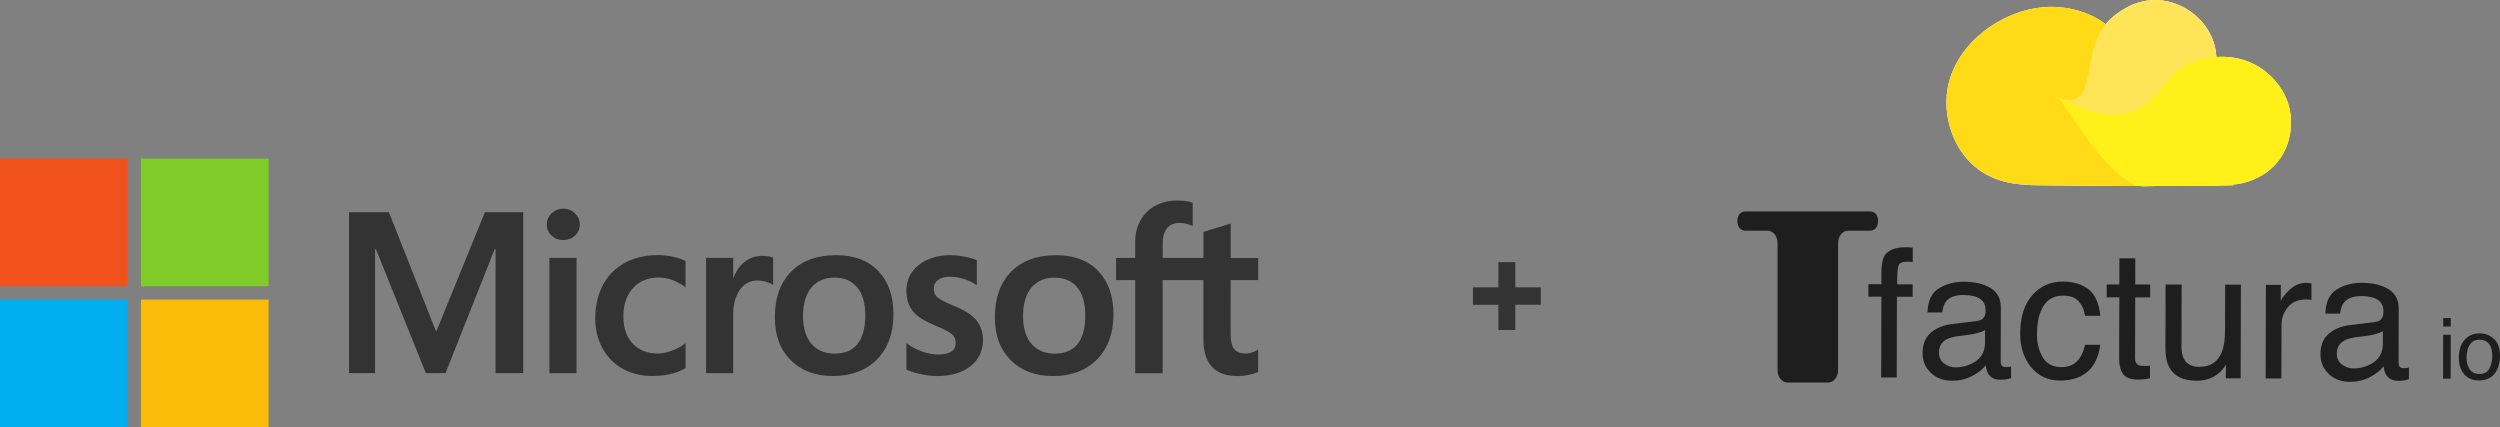 <svg xmlns="http://www.w3.org/2000/svg" xmlns:xlink="http://www.w3.org/1999/xlink" id="Layer_1" x="0px" y="0px" viewBox="0 0 691.62 118.19" style="enable-background:new 0 0 691.62 118.19;" xml:space="preserve"><rect x="0" y="0" width="691.62" height="118.19" fill="#808080" stroke="none"/><style type="text/css">	.st0{enable-background:new    ;}	.st1{fill:#333333;}	.st2{fill:#F1511B;}	.st3{fill:#80CC28;}	.st4{fill:#00ADEF;}	.st5{fill:#FBBC09;}	.st6{fill:#1E1E1E;}	.st7{fill:#FFFFFF;}	.st8{fill:#FFDB17;}	.st9{fill:#FFE458;}	.st10{fill:#FFF01A;}</style><g>	<g class="st0">		<path class="st1" d="M414.519,91.288v-6.975h-7.029V79.499h7.029v-6.975h4.686v6.975h7.048v4.814h-7.048v6.975    H414.519z"></path>	</g>	<g>		<path class="st1" d="M348.07,77.49v-6.12h-7.6v-9.52l-0.26,0.08l-7.14,2.18l-0.14,0.04v7.21h-11.27v-4.02    c0-1.87,0.42-3.3,1.24-4.26c0.82-0.94,1.99-1.42,3.48-1.42c1.07,0,2.18,0.25,3.3,0.75l0.28,0.13v-6.45l-0.13-0.05    c-1.04-0.38-2.46-0.56-4.22-0.56c-2.22,0-4.23,0.48-5.99,1.44c-1.76,0.96-3.14,2.32-4.11,4.06c-0.97,1.74-1.46,3.74-1.46,5.96    v4.42h-5.29v6.12h5.29v25.79h7.6V77.48h11.27v16.39c0,6.75,3.18,10.17,9.46,10.17c1.03,0,2.12-0.12,3.23-0.36    c1.13-0.24,1.9-0.49,2.35-0.75l0.1-0.06v-6.18l-0.31,0.2c-0.41,0.27-0.93,0.5-1.53,0.67s-1.11,0.26-1.5,0.26    c-1.47,0-2.56-0.4-3.23-1.18c-0.68-0.79-1.03-2.17-1.03-4.1V77.48h7.6L348.07,77.49z M291.8,97.83c-2.76,0-4.93-0.91-6.46-2.72    c-1.54-1.81-2.32-4.39-2.32-7.67s0.78-6.03,2.32-7.87c1.53-1.83,3.69-2.76,6.4-2.76s4.73,0.89,6.23,2.64    c1.51,1.76,2.28,4.39,2.28,7.81s-0.72,6.13-2.14,7.91C296.7,96.94,294.58,97.83,291.8,97.83 M292.14,70.6    c-5.26,0-9.44,1.54-12.42,4.58s-4.49,7.25-4.49,12.51s1.47,9.01,4.38,11.94s6.86,4.41,11.76,4.41s9.2-1.56,12.17-4.65    c2.98-3.08,4.49-7.25,4.49-12.39s-1.42-9.12-4.21-12.03c-2.8-2.91-6.73-4.38-11.68-4.38 M262.98,70.59c-3.58,0-6.54,0.92-8.8,2.72    c-2.28,1.82-3.43,4.2-3.43,7.08c0,1.5,0.25,2.83,0.74,3.96s1.26,2.13,2.27,2.97c1.01,0.83,2.56,1.7,4.62,2.58    c1.73,0.71,3.02,1.31,3.84,1.79c0.8,0.47,1.37,0.93,1.69,1.39c0.31,0.45,0.47,1.06,0.47,1.81c0,2.14-1.61,3.19-4.91,3.19    c-1.23,0-2.62-0.26-4.15-0.76c-1.52-0.5-2.95-1.22-4.25-2.16l-0.32-0.23v7.32l0.12,0.05c1.08,0.5,2.43,0.91,4.03,1.24    c1.59,0.33,3.04,0.5,4.3,0.5c3.88,0,7.01-0.92,9.29-2.74c2.3-1.83,3.46-4.27,3.46-7.25c0-2.15-0.63-4-1.86-5.48    c-1.23-1.48-3.36-2.83-6.33-4.03c-2.37-0.95-3.88-1.74-4.51-2.34c-0.6-0.58-0.91-1.41-0.91-2.46c0-0.93,0.38-1.67,1.15-2.27    c0.78-0.61,1.87-0.91,3.23-0.91c1.27,0,2.56,0.2,3.85,0.59s2.42,0.92,3.36,1.56l0.31,0.21v-6.94l-0.12-0.05    c-0.87-0.37-2.02-0.69-3.41-0.95c-1.39-0.26-2.65-0.39-3.74-0.39 M230.93,97.82c-2.76,0-4.93-0.91-6.46-2.72    c-1.54-1.81-2.32-4.39-2.32-7.67s0.78-6.03,2.32-7.87c1.53-1.83,3.69-2.76,6.4-2.76s4.73,0.89,6.23,2.64    c1.51,1.76,2.28,4.39,2.28,7.81s-0.72,6.13-2.14,7.91C235.83,96.93,233.71,97.82,230.93,97.82 M231.27,70.59    c-5.26,0-9.44,1.54-12.42,4.58s-4.49,7.25-4.49,12.51s1.47,9.01,4.38,11.94s6.86,4.41,11.76,4.41s9.2-1.56,12.18-4.65    c2.98-3.08,4.49-7.25,4.49-12.39s-1.42-9.12-4.21-12.03c-2.8-2.91-6.73-4.38-11.68-4.38 M202.84,76.87v-5.53h-7.51v31.91h7.51    V86.93c0-2.78,0.63-5.06,1.87-6.78c1.23-1.7,2.86-2.56,4.85-2.56c0.68,0,1.44,0.11,2.26,0.33c0.81,0.22,1.4,0.46,1.75,0.71    l0.32,0.23v-7.57l-0.12-0.05c-0.7-0.3-1.69-0.45-2.94-0.45c-1.89,0-3.57,0.61-5.02,1.8c-1.27,1.05-2.19,2.49-2.89,4.28    C202.92,76.87,202.84,76.87,202.84,76.87z M181.89,70.58c-3.44,0-6.51,0.74-9.13,2.19c-2.62,1.46-4.64,3.54-6.02,6.19    c-1.37,2.64-2.07,5.73-2.07,9.17c0,3.01,0.68,5.78,2.01,8.22c1.34,2.44,3.22,4.35,5.62,5.68c2.39,1.32,5.15,1.99,8.21,1.99    c3.57,0,6.61-0.71,9.05-2.12l0.1-0.06v-6.88l-0.32,0.23c-1.11,0.81-2.34,1.45-3.67,1.91c-1.33,0.46-2.54,0.7-3.6,0.7    c-2.95,0-5.31-0.92-7.03-2.74s-2.59-4.37-2.59-7.59s0.91-5.85,2.7-7.79c1.79-1.93,4.16-2.91,7.04-2.91c2.47,0,4.87,0.84,7.15,2.49    l0.31,0.23v-7.25l-0.1-0.06c-0.86-0.48-2.02-0.87-3.47-1.17c-1.44-0.3-2.85-0.45-4.2-0.45 M159.5,71.33h-7.51v31.91h7.51V71.33    L159.5,71.33z M155.82,57.74c-1.24,0-2.31,0.42-3.2,1.25c-0.89,0.84-1.34,1.89-1.34,3.13s0.45,2.26,1.33,3.07    c0.87,0.81,1.96,1.22,3.21,1.22s2.34-0.41,3.23-1.22s1.34-1.85,1.34-3.07s-0.44-2.24-1.31-3.1c-0.87-0.85-1.96-1.29-3.26-1.29     M137.09,68.97v34.26h7.66V58.71h-10.6l-13.48,33.07l-13.08-33.07H96.56v44.52h7.2V68.96h0.25l13.81,34.27h5.43l13.59-34.26    H137.09z"></path>		<path class="st2" d="M35.31,79.19H0V43.88h35.31V79.19z"></path>		<path class="st3" d="M74.3,79.19H38.99V43.88H74.3V79.19L74.3,79.19z"></path>		<path class="st4" d="M35.31,118.19H0V82.88h35.31V118.19z"></path>		<path class="st5" d="M74.3,118.19H38.99V82.88H74.3V118.19L74.3,118.19z"></path>	</g>	<g>		<g>			<path class="st6" d="M521.44,70.6c1.02-1.48,2.98-2.22,5.88-2.21c0.27,0,0.56,0,0.85,0.03c0.29,0.02,0.62,0.04,0.99,0.08v3.97     c-0.46-0.03-0.79-0.05-0.99-0.06c-0.2,0-0.39-0.01-0.57-0.01c-1.32,0-2.11,0.34-2.37,1.02s-0.39,2.43-0.4,5.23h4.3v3.44h-4.35     l-0.06,22.33h-4.3l0.06-22.35h-3.6v-3.44h3.6l0.01-4.05c0.07-1.8,0.39-3.13,0.95-3.96V70.6z"></path>			<path class="st6" d="M547,88.78c1-0.13,1.67-0.54,2.01-1.25c0.19-0.39,0.29-0.94,0.29-1.67c0-1.48-0.52-2.56-1.58-3.23     c-1.05-0.67-2.56-1.01-4.53-1.02c-2.27,0-3.89,0.6-4.84,1.82c-0.53,0.68-0.88,1.68-1.05,3.02h-4.06c0.09-3.2,1.13-5.42,3.13-6.66     c1.99-1.24,4.3-1.86,6.93-1.85c3.05,0,5.52,0.6,7.42,1.76c1.88,1.17,2.82,2.97,2.81,5.42l-0.04,14.92c0,0.45,0.09,0.81,0.28,1.09     c0.18,0.27,0.57,0.41,1.17,0.41c0.19,0,0.41-0.01,0.65-0.03s0.5-0.06,0.77-0.11v3.22c-0.69,0.19-1.2,0.31-1.56,0.36     s-0.84,0.07-1.45,0.07c-1.5,0-2.58-0.54-3.26-1.6c-0.35-0.57-0.6-1.36-0.74-2.4c-0.89,1.16-2.17,2.16-3.83,3.01     c-1.66,0.85-3.49,1.27-5.49,1.27c-2.4,0-4.36-0.74-5.88-2.2s-2.28-3.29-2.27-5.48c0-2.4,0.76-4.26,2.26-5.58s3.47-2.13,5.91-2.43     l6.94-0.85L547,88.78z M537.8,100.53c0.92,0.73,2,1.09,3.26,1.1c1.53,0,3.01-0.35,4.45-1.05c2.42-1.17,3.64-3.09,3.64-5.77V91.3     c-0.52,0.34-1.21,0.62-2.05,0.84c-0.84,0.22-1.66,0.38-2.47,0.48l-2.64,0.33c-1.58,0.2-2.77,0.53-3.56,0.98     c-1.34,0.75-2.01,1.96-2.02,3.62c0,1.26,0.45,2.25,1.37,2.98L537.8,100.53z"></path>			<path class="st6" d="M577.78,80.04c1.83,1.42,2.92,3.87,3.28,7.33h-4.23c-0.25-1.61-0.84-2.94-1.75-3.99     c-0.92-1.06-2.39-1.59-4.42-1.6c-2.77,0-4.76,1.34-5.96,4.05c-0.78,1.75-1.17,3.92-1.18,6.5c0,2.59,0.53,4.78,1.63,6.56     c1.09,1.78,2.81,2.67,5.17,2.67c1.81,0,3.24-0.54,4.3-1.64s1.79-2.61,2.2-4.53h4.23c-0.49,3.44-1.71,5.95-3.65,7.53     s-4.42,2.37-7.43,2.36c-3.38,0-6.08-1.25-8.09-3.73s-3.01-5.57-3-9.28c0.01-4.55,1.13-8.08,3.34-10.6     c2.22-2.52,5.03-3.78,8.45-3.77c2.92,0,5.29,0.72,7.11,2.15V80.04z"></path>			<path class="st6" d="M586.33,71.46h4.4l-0.02,7.24h4.13v3.57h-4.13l-0.05,16.89c0,0.9,0.3,1.51,0.91,1.82     c0.34,0.18,0.9,0.27,1.69,0.27c0.21,0,0.44,0,0.68-0.01c0.24,0,0.52-0.03,0.85-0.06v3.43c-0.51,0.14-1.03,0.25-1.57,0.31     s-1.12,0.09-1.75,0.09c-2.03,0-3.41-0.53-4.13-1.57c-0.72-1.04-1.08-2.39-1.08-4.05l0.05-17.14h-3.5v-3.56h3.5l0.02-7.22     L586.33,71.46z"></path>			<path class="st6" d="M603.55,78.73l-0.05,17.19c0,1.32,0.2,2.4,0.62,3.24c0.77,1.55,2.21,2.33,4.32,2.33     c3.03,0,5.1-1.34,6.2-4.04c0.6-1.45,0.9-3.44,0.91-5.97l0.04-12.72h4.35l-0.07,25.91h-4.11l0.06-3.83     c-0.57,0.98-1.27,1.81-2.11,2.48c-1.66,1.35-3.68,2.02-6.05,2.01c-3.69-0.01-6.2-1.25-7.53-3.72c-0.72-1.32-1.08-3.09-1.07-5.3     l0.05-17.6h4.45L603.55,78.73z"></path>			<path class="st6" d="M626.86,78.8h4.13l-0.01,4.48c0.34-0.87,1.17-1.93,2.5-3.17s2.85-1.87,4.58-1.86c0.08,0,0.22,0,0.41,0.03     c0.19,0.02,0.52,0.05,0.99,0.1v4.59c-0.27-0.05-0.51-0.08-0.73-0.1s-0.45-0.03-0.71-0.03c-2.19,0-3.88,0.69-5.06,2.1     c-1.18,1.41-1.77,3.03-1.78,4.87l-0.04,14.89h-4.35l0.07-25.91V78.8z"></path>			<path class="st6" d="M657.07,89.08c1-0.13,1.67-0.54,2.01-1.25c0.19-0.39,0.29-0.94,0.29-1.67c0-1.48-0.52-2.56-1.58-3.23     c-1.05-0.67-2.56-1.01-4.53-1.02c-2.27,0-3.89,0.6-4.84,1.82c-0.53,0.68-0.88,1.68-1.05,3.02h-4.06c0.09-3.2,1.13-5.42,3.13-6.66     c1.99-1.24,4.3-1.86,6.93-1.85c3.05,0,5.52,0.6,7.42,1.76c1.88,1.17,2.82,2.97,2.81,5.42l-0.04,14.92c0,0.45,0.09,0.81,0.28,1.09     c0.18,0.27,0.57,0.41,1.17,0.41c0.19,0,0.41-0.01,0.65-0.03s0.5-0.06,0.77-0.11v3.22c-0.69,0.19-1.2,0.31-1.56,0.36     s-0.84,0.07-1.45,0.07c-1.5,0-2.58-0.54-3.26-1.6c-0.35-0.57-0.6-1.36-0.74-2.4c-0.89,1.16-2.17,2.16-3.83,3.01     c-1.66,0.85-3.49,1.27-5.49,1.27c-2.4,0-4.36-0.74-5.88-2.2s-2.28-3.29-2.27-5.48c0-2.4,0.76-4.26,2.26-5.58s3.47-2.13,5.91-2.43     l6.94-0.85L657.07,89.08z M647.87,100.83c0.92,0.73,2,1.09,3.26,1.1c1.53,0,3.01-0.35,4.45-1.05c2.42-1.17,3.64-3.09,3.64-5.77     V91.6c-0.52,0.34-1.21,0.62-2.05,0.84c-0.84,0.22-1.66,0.38-2.47,0.48l-2.64,0.33c-1.58,0.2-2.77,0.53-3.56,0.98     c-1.34,0.75-2.01,1.96-2.02,3.62c0,1.26,0.45,2.25,1.37,2.98L647.87,100.83z"></path>			<path class="st6" d="M675.91,88H678v2.33h-2.09V88z M675.9,92.6h2.09l-0.03,12.16h-2.09C675.87,104.76,675.9,92.6,675.9,92.6z"></path>			<path class="st6" d="M690,93.8c1.08,1.05,1.62,2.6,1.62,4.64c0,1.97-0.49,3.6-1.45,4.88s-2.45,1.92-4.47,1.92     c-1.68,0-3.01-0.58-4-1.72s-1.48-2.67-1.47-4.58c0-2.05,0.53-3.69,1.58-4.9c1.04-1.21,2.45-1.82,4.2-1.81     c1.57,0,2.9,0.53,3.99,1.59L690,93.8z M688.71,101.92c0.51-1.03,0.77-2.17,0.77-3.44c0-1.14-0.18-2.07-0.54-2.79     c-0.58-1.13-1.57-1.69-2.98-1.7c-1.25,0-2.17,0.47-2.74,1.43s-0.86,2.11-0.86,3.47s0.28,2.38,0.85,3.25     c0.57,0.87,1.47,1.3,2.71,1.31c1.36,0,2.3-0.51,2.8-1.54L688.71,101.92z"></path>			<path class="st6" d="M519.58,61.16c0-1.46-0.75-2.66-2.26-2.66H482.9c-1.51,0-2.26,1.2-2.26,2.66s0.75,2.66,2.26,2.66h6.11     c1.51,0,2.74,1.53,2.74,3.39v35.23c0,1.86,1.24,3.39,2.74,3.39h11.27c1.51,0,2.74-1.53,2.74-3.39V67.21     c0-1.86,1.24-3.39,2.74-3.39h6.11c1.45,0,2.21-1.2,2.21-2.66L519.58,61.16z"></path>		</g>		<g>			<path class="st7" d="M633.65,31.46c-1.13-8.05-7.48-12.18-8.68-12.92c-4.16-2.58-8.52-2.99-11.81-2.77     c-0.08-1.58-0.39-3.19-1-4.8c-2.38-6.22-8.56-10.52-14.98-10.94c-6.38-0.42-11.13,3.38-12.59,4.58     c-0.78,0.64-1.46,1.34-2.05,2.08c-5.66-4.23-12.02-4.76-14.75-4.79c-13.16-0.13-27.83,10.24-29.21,24.2     c-0.7,7.04,1.97,15.16,7.85,20.07c5.78,4.82,12.84,5.02,17.5,5.09c9.01,0.13,18.4,0.2,28.16,0.2c0.32,0.05,0.63,0.08,0.92,0.08     c0.32,0,1.56-0.04,3.45-0.08c3.16,0,6.37-0.03,9.61-0.06c0.76,0,1.69,0,2.79,0c2.73,0,4.29,0,5.95-0.1     c1.05-0.01,2.09-0.03,3.15-0.04c-0.11-0.06-0.22-0.12-0.33-0.18c0.63-0.06,1.3-0.14,1.84-0.23c2.64-0.44,7.27-1.98,10.61-6.05     c4.57-5.56,3.72-12.38,3.58-13.34H633.65z"></path>			<g>				<path class="st8" d="M593.96,27.88c3.18,6.83,9.6,15.63,23.97,23.37c-19.36,0.3-37.31,0.24-54.01,0      c-4.65-0.07-11.72-0.27-17.5-5.09c-5.89-4.91-8.55-13.04-7.85-20.07c1.38-13.95,16.05-24.33,29.21-24.2      c2.79,0.03,9.4,0.57,15.16,5.09C590.06,12.57,590.23,19.85,593.96,27.88z"></path>				<path class="st9" d="M612.15,10.97c-2.38-6.22-8.56-10.52-14.98-10.94c-6.38-0.42-11.13,3.38-12.59,4.58      c-8.65,7.11-4.72,20.93-10.74,22.86c-1.33,0.43-2.62,0.14-3.44-0.14c12.69,10.24,28.05,10.91,36.1,3.71      C610.93,27.08,615.18,18.91,612.15,10.97z"></path>				<path class="st10" d="M569.44,26.78c10.24,5.87,16.69,5.44,20.67,3.99c8.07-2.94,8.35-10.92,17.77-14.02      c1.08-0.36,9.44-2.96,17.09,1.79c1.2,0.74,7.55,4.88,8.68,12.92c0.13,0.95,0.99,7.77-3.58,13.34      c-3.34,4.07-7.97,5.61-10.61,6.05c-1.39,0.23-3.56,0.38-4,0.41c-1.93,0.13-3.52,0.14-6.61,0.14c-3.47,0-5.2,0-5.65,0      c-5.64-0.01-9.57,0.13-10.2,0.14c-4.01,0.03-10.9-4.72-23.56-24.75V26.78z"></path>			</g>		</g>	</g></g></svg>